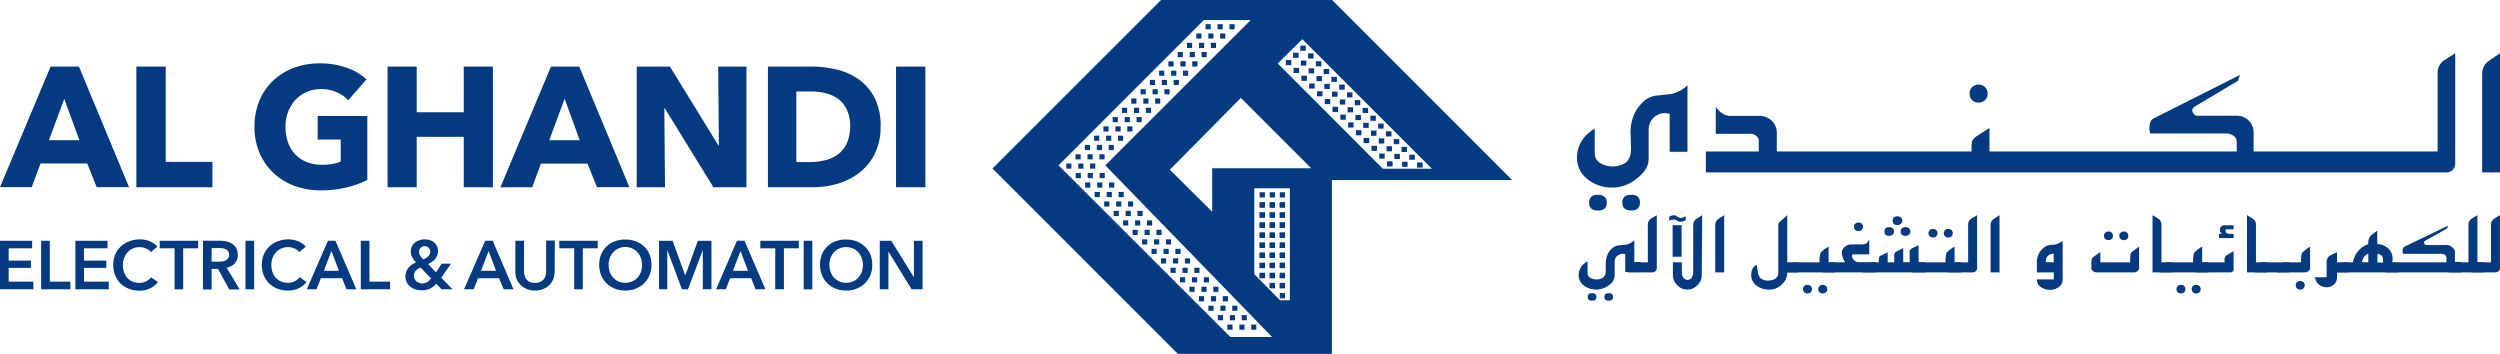 <svg id="Layer_1" data-name="Layer 1" xmlns="http://www.w3.org/2000/svg" xmlns:xlink="http://www.w3.org/1999/xlink" viewBox="0 0 574.5 81.32"><defs><style>.cls-1{fill:none;}.cls-2{clip-path:url(#clip-path);}.cls-3{fill:#033a88;}.cls-4{fill:#033a80;}</style><clipPath id="clip-path"><rect class="cls-1" x="332.66" y="-950.22" width="1940" height="660.45"/></clipPath></defs><g class="cls-2"><polygon class="cls-3" points="1677.78 -1462.62 827.91 -2312.49 -21.96 -1462.62 336.57 -1104.09 -508.34 -259.19 341.54 590.68 1191.41 -259.19 832.88 -617.72 1677.78 -1462.62"/></g><path class="cls-4" d="M306.12,0h-39.3L228.07,38.73l42.59,42.59h35.41V41.38h41.42ZM282.73,77.45,243.25,38l33.4-33.39h10.76L254,38l38.34,39.45ZM296.41,69h-2.26L288.23,63V43.27h8.18ZM278.56,38.67v10L268.83,39,285.15,22.5l16.17,16.17Zm15.07-24.08L299.27,9l29.78,29.78H317.78Z"/><rect class="cls-4" x="298.8" y="10.49" width="1.26" height="1.17"/><rect class="cls-4" x="297.15" y="12.11" width="1.26" height="1.18"/><rect class="cls-4" x="295.48" y="13.8" width="1.26" height="1.18"/><rect class="cls-4" x="300.6" y="12.27" width="1.26" height="1.18"/><rect class="cls-4" x="298.94" y="13.91" width="1.26" height="1.17"/><polyline class="cls-4" points="298.53 15.6 298.53 16.77 297.26 16.77 297.26 15.6"/><rect class="cls-4" x="302.38" y="14.07" width="1.26" height="1.17"/><rect class="cls-4" x="300.73" y="15.7" width="1.26" height="1.16"/><rect class="cls-4" x="299.06" y="17.39" width="1.27" height="1.18"/><rect class="cls-4" x="304.17" y="15.85" width="1.27" height="1.17"/><rect class="cls-4" x="302.52" y="17.48" width="1.26" height="1.17"/><rect class="cls-4" x="300.85" y="19.18" width="1.26" height="1.17"/><rect class="cls-4" x="305.95" y="17.65" width="1.27" height="1.16"/><rect class="cls-4" x="304.32" y="19.27" width="1.26" height="1.17"/><rect class="cls-4" x="302.64" y="20.97" width="1.27" height="1.16"/><rect class="cls-4" x="307.76" y="19.44" width="1.25" height="1.17"/><rect class="cls-4" x="306.1" y="21.06" width="1.26" height="1.17"/><rect class="cls-4" x="304.43" y="22.76" width="1.26" height="1.17"/><rect class="cls-4" x="309.54" y="21.22" width="1.25" height="1.17"/><rect class="cls-4" x="307.88" y="22.86" width="1.26" height="1.17"/><rect class="cls-4" x="306.22" y="24.54" width="1.26" height="1.18"/><rect class="cls-4" x="311.33" y="23.01" width="1.26" height="1.17"/><rect class="cls-4" x="309.68" y="24.64" width="1.26" height="1.18"/><rect class="cls-4" x="308.01" y="26.34" width="1.26" height="1.17"/><rect class="cls-4" x="313.13" y="24.8" width="1.26" height="1.17"/><rect class="cls-4" x="311.47" y="26.44" width="1.27" height="1.16"/><rect class="cls-4" x="309.8" y="28.13" width="1.25" height="1.17"/><rect class="cls-4" x="314.91" y="26.58" width="1.26" height="1.18"/><rect class="cls-4" x="313.27" y="28.22" width="1.26" height="1.17"/><rect class="cls-4" x="311.59" y="29.92" width="1.26" height="1.17"/><rect class="cls-4" x="316.7" y="28.39" width="1.26" height="1.17"/><rect class="cls-4" x="315.06" y="30.01" width="1.25" height="1.19"/><rect class="cls-4" x="313.37" y="31.7" width="1.28" height="1.18"/><rect class="cls-4" x="318.49" y="30.18" width="1.26" height="1.17"/><rect class="cls-4" x="316.84" y="31.8" width="1.26" height="1.18"/><rect class="cls-4" x="315.17" y="33.5" width="1.26" height="1.17"/><rect class="cls-4" x="320.28" y="31.97" width="1.26" height="1.17"/><rect class="cls-4" x="318.63" y="33.6" width="1.26" height="1.17"/><rect class="cls-4" x="316.95" y="35.29" width="1.26" height="1.17"/><rect class="cls-4" x="322.06" y="33.74" width="1.26" height="1.18"/><rect class="cls-4" x="320.43" y="35.37" width="1.26" height="1.18"/><rect class="cls-4" x="318.74" y="37.07" width="1.27" height="1.18"/><rect class="cls-4" x="323.86" y="35.55" width="1.26" height="1.16"/><rect class="cls-4" x="322.2" y="37.17" width="1.26" height="1.17"/><rect class="cls-4" x="325.64" y="37.34" width="1.27" height="1.17"/><rect class="cls-4" x="282.53" y="5.56" width="1.19" height="1.17"/><rect class="cls-4" x="279.8" y="5.56" width="1.18" height="1.17"/><rect class="cls-4" x="277.04" y="5.56" width="1.18" height="1.17"/><rect class="cls-4" x="280.39" y="7.69" width="1.19" height="1.18"/><rect class="cls-4" x="277.67" y="7.69" width="1.18" height="1.18"/><rect class="cls-4" x="274.91" y="7.69" width="1.18" height="1.18"/><rect class="cls-4" x="278.25" y="9.83" width="1.19" height="1.19"/><rect class="cls-4" x="275.54" y="9.83" width="1.18" height="1.19"/><rect class="cls-4" x="272.77" y="9.83" width="1.18" height="1.19"/><rect class="cls-4" x="276.12" y="11.96" width="1.18" height="1.18"/><rect class="cls-4" x="273.4" y="11.96" width="1.18" height="1.18"/><rect class="cls-4" x="270.63" y="11.96" width="1.19" height="1.18"/><rect class="cls-4" x="273.98" y="14.09" width="1.19" height="1.19"/><rect class="cls-4" x="271.26" y="14.09" width="1.19" height="1.19"/><rect class="cls-4" x="268.5" y="14.09" width="1.19" height="1.19"/><rect class="cls-4" x="271.85" y="16.23" width="1.18" height="1.18"/><rect class="cls-4" x="269.13" y="16.23" width="1.19" height="1.18"/><rect class="cls-4" x="266.37" y="16.23" width="1.18" height="1.18"/><rect class="cls-4" x="269.72" y="18.36" width="1.19" height="1.18"/><rect class="cls-4" x="266.99" y="18.36" width="1.19" height="1.18"/><rect class="cls-4" x="264.24" y="18.36" width="1.18" height="1.18"/><rect class="cls-4" x="267.58" y="20.5" width="1.19" height="1.18"/><rect class="cls-4" x="264.86" y="20.5" width="1.19" height="1.18"/><rect class="cls-4" x="262.1" y="20.5" width="1.19" height="1.18"/><rect class="cls-4" x="265.45" y="22.63" width="1.18" height="1.19"/><rect class="cls-4" x="262.73" y="22.63" width="1.18" height="1.19"/><rect class="cls-4" x="259.96" y="22.63" width="1.19" height="1.19"/><rect class="cls-4" x="263.32" y="24.76" width="1.18" height="1.19"/><rect class="cls-4" x="260.59" y="24.76" width="1.18" height="1.19"/><rect class="cls-4" x="257.83" y="24.76" width="1.18" height="1.19"/><rect class="cls-4" x="261.18" y="26.9" width="1.18" height="1.18"/><rect class="cls-4" x="258.45" y="26.9" width="1.19" height="1.18"/><rect class="cls-4" x="255.69" y="26.9" width="1.19" height="1.18"/><rect class="cls-4" x="259.05" y="29.04" width="1.18" height="1.18"/><rect class="cls-4" x="256.32" y="29.04" width="1.19" height="1.18"/><rect class="cls-4" x="253.57" y="29.04" width="1.18" height="1.18"/><rect class="cls-4" x="256.92" y="31.18" width="1.18" height="1.17"/><rect class="cls-4" x="254.18" y="31.18" width="1.19" height="1.17"/><rect class="cls-4" x="251.42" y="31.18" width="1.19" height="1.17"/><rect class="cls-4" x="254.78" y="33.3" width="1.18" height="1.19"/><rect class="cls-4" x="252.05" y="33.3" width="1.19" height="1.19"/><rect class="cls-4" x="249.3" y="33.3" width="1.18" height="1.19"/><rect class="cls-4" x="252.64" y="35.45" width="1.19" height="1.18"/><rect class="cls-4" x="249.91" y="35.45" width="1.19" height="1.18"/><rect class="cls-4" x="247.16" y="35.45" width="1.18" height="1.18"/><rect class="cls-4" x="250.5" y="37.58" width="1.19" height="1.18"/><rect class="cls-4" x="247.79" y="37.58" width="1.19" height="1.18"/><rect class="cls-4" x="245.03" y="37.58" width="1.18" height="1.18"/><rect class="cls-4" x="252.69" y="39.75" width="1.18" height="1.19"/><rect class="cls-4" x="249.96" y="39.75" width="1.18" height="1.19"/><rect class="cls-4" x="247.2" y="39.75" width="1.18" height="1.19"/><rect class="cls-4" x="254.86" y="41.93" width="1.19" height="1.19"/><rect class="cls-4" x="252.14" y="41.93" width="1.18" height="1.19"/><rect class="cls-4" x="249.37" y="41.93" width="1.19" height="1.19"/><rect class="cls-4" x="257.05" y="44.11" width="1.18" height="1.19"/><rect class="cls-4" x="254.32" y="44.11" width="1.18" height="1.19"/><rect class="cls-4" x="251.55" y="44.11" width="1.18" height="1.19"/><rect class="cls-4" x="259.22" y="46.28" width="1.18" height="1.19"/><rect class="cls-4" x="256.49" y="46.28" width="1.18" height="1.19"/><rect class="cls-4" x="253.74" y="46.28" width="1.18" height="1.19"/><rect class="cls-4" x="261.39" y="48.46" width="1.19" height="1.19"/><rect class="cls-4" x="258.67" y="48.46" width="1.18" height="1.19"/><rect class="cls-4" x="255.91" y="48.46" width="1.19" height="1.19"/><rect class="cls-4" x="263.57" y="50.64" width="1.19" height="1.19"/><rect class="cls-4" x="260.84" y="50.64" width="1.18" height="1.19"/><rect class="cls-4" x="258.09" y="50.64" width="1.18" height="1.19"/><rect class="cls-4" x="265.75" y="52.81" width="1.18" height="1.19"/><rect class="cls-4" x="263.02" y="52.81" width="1.19" height="1.19"/><rect class="cls-4" x="260.27" y="52.81" width="1.17" height="1.19"/><rect class="cls-4" x="267.93" y="55" width="1.18" height="1.18"/><rect class="cls-4" x="265.2" y="55" width="1.19" height="1.18"/><rect class="cls-4" x="262.45" y="55" width="1.19" height="1.18"/><rect class="cls-4" x="270.11" y="57.18" width="1.18" height="1.18"/><rect class="cls-4" x="267.38" y="57.18" width="1.19" height="1.18"/><rect class="cls-4" x="264.62" y="57.18" width="1.18" height="1.18"/><rect class="cls-4" x="272.29" y="59.36" width="1.18" height="1.19"/><rect class="cls-4" x="269.55" y="59.36" width="1.19" height="1.19"/><rect class="cls-4" x="266.8" y="59.36" width="1.18" height="1.19"/><rect class="cls-4" x="274.46" y="61.53" width="1.18" height="1.18"/><rect class="cls-4" x="271.74" y="61.53" width="1.18" height="1.18"/><rect class="cls-4" x="268.98" y="61.53" width="1.19" height="1.18"/><rect class="cls-4" x="276.64" y="63.71" width="1.19" height="1.18"/><rect class="cls-4" x="273.91" y="63.71" width="1.19" height="1.18"/><rect class="cls-4" x="271.16" y="63.71" width="1.18" height="1.18"/><rect class="cls-4" x="278.82" y="65.89" width="1.18" height="1.18"/><rect class="cls-4" x="276.09" y="65.89" width="1.18" height="1.18"/><rect class="cls-4" x="273.34" y="65.89" width="1.18" height="1.18"/><rect class="cls-4" x="281" y="68.06" width="1.19" height="1.19"/><rect class="cls-4" x="278.27" y="68.06" width="1.18" height="1.19"/><rect class="cls-4" x="275.52" y="68.06" width="1.18" height="1.19"/><rect class="cls-4" x="283.17" y="70.24" width="1.18" height="1.19"/><rect class="cls-4" x="280.45" y="70.24" width="1.18" height="1.19"/><rect class="cls-4" x="277.69" y="70.24" width="1.18" height="1.19"/><rect class="cls-4" x="285.35" y="72.41" width="1.18" height="1.19"/><rect class="cls-4" x="282.62" y="72.41" width="1.19" height="1.19"/><rect class="cls-4" x="279.87" y="72.41" width="1.19" height="1.19"/><rect class="cls-4" x="287.53" y="74.59" width="1.18" height="1.18"/><rect class="cls-4" x="284.81" y="74.59" width="1.18" height="1.18"/><rect class="cls-4" x="282.05" y="74.59" width="1.19" height="1.18"/><rect class="cls-4" x="289.47" y="44.18" width="1.21" height="1.2"/><rect class="cls-4" x="291.78" y="44.18" width="1.21" height="1.2"/><rect class="cls-4" x="294.09" y="44.18" width="1.21" height="1.2"/><rect class="cls-4" x="289.47" y="46.49" width="1.21" height="1.21"/><rect class="cls-4" x="291.78" y="46.49" width="1.21" height="1.21"/><rect class="cls-4" x="294.09" y="46.49" width="1.21" height="1.21"/><rect class="cls-4" x="289.47" y="46.49" width="1.21" height="1.21"/><rect class="cls-4" x="291.78" y="46.49" width="1.21" height="1.21"/><rect class="cls-4" x="294.09" y="46.49" width="1.21" height="1.21"/><rect class="cls-4" x="289.47" y="48.81" width="1.21" height="1.21"/><rect class="cls-4" x="291.78" y="48.81" width="1.21" height="1.21"/><rect class="cls-4" x="294.09" y="48.81" width="1.21" height="1.21"/><rect class="cls-4" x="289.47" y="48.81" width="1.21" height="1.21"/><rect class="cls-4" x="291.78" y="48.81" width="1.21" height="1.21"/><rect class="cls-4" x="294.09" y="48.81" width="1.21" height="1.21"/><rect class="cls-4" x="289.47" y="51.12" width="1.21" height="1.22"/><rect class="cls-4" x="291.78" y="51.12" width="1.21" height="1.22"/><rect class="cls-4" x="294.09" y="51.12" width="1.21" height="1.22"/><rect class="cls-4" x="289.47" y="51.12" width="1.21" height="1.22"/><rect class="cls-4" x="291.78" y="51.12" width="1.21" height="1.22"/><rect class="cls-4" x="294.09" y="51.12" width="1.21" height="1.22"/><rect class="cls-4" x="289.47" y="53.44" width="1.21" height="1.2"/><rect class="cls-4" x="291.78" y="53.44" width="1.21" height="1.2"/><rect class="cls-4" x="294.09" y="53.44" width="1.21" height="1.2"/><rect class="cls-4" x="289.47" y="53.44" width="1.21" height="1.2"/><rect class="cls-4" x="291.78" y="53.44" width="1.21" height="1.2"/><rect class="cls-4" x="294.09" y="53.44" width="1.21" height="1.2"/><rect class="cls-4" x="289.47" y="55.75" width="1.21" height="1.21"/><rect class="cls-4" x="291.78" y="55.75" width="1.21" height="1.21"/><rect class="cls-4" x="294.09" y="55.75" width="1.21" height="1.21"/><rect class="cls-4" x="289.47" y="55.75" width="1.21" height="1.21"/><rect class="cls-4" x="291.78" y="55.75" width="1.21" height="1.21"/><rect class="cls-4" x="294.09" y="55.75" width="1.21" height="1.21"/><rect class="cls-4" x="289.47" y="58.06" width="1.21" height="1.23"/><rect class="cls-4" x="291.78" y="58.06" width="1.21" height="1.23"/><rect class="cls-4" x="294.09" y="58.06" width="1.21" height="1.23"/><rect class="cls-4" x="289.47" y="58.06" width="1.21" height="1.23"/><rect class="cls-4" x="291.78" y="58.06" width="1.21" height="1.23"/><rect class="cls-4" x="294.09" y="58.06" width="1.21" height="1.23"/><rect class="cls-4" x="289.47" y="60.39" width="1.21" height="1.22"/><rect class="cls-4" x="291.78" y="60.39" width="1.21" height="1.22"/><rect class="cls-4" x="294.09" y="60.39" width="1.21" height="1.22"/><rect class="cls-4" x="289.47" y="60.39" width="1.21" height="1.22"/><rect class="cls-4" x="291.78" y="60.39" width="1.21" height="1.22"/><rect class="cls-4" x="294.09" y="60.39" width="1.21" height="1.22"/><rect class="cls-4" x="289.47" y="62.7" width="1.21" height="1.22"/><rect class="cls-4" x="291.78" y="62.7" width="1.21" height="1.22"/><rect class="cls-4" x="294.09" y="62.7" width="1.21" height="1.22"/><rect class="cls-4" x="289.47" y="62.7" width="1.21" height="1.22"/><rect class="cls-4" x="291.78" y="62.7" width="1.21" height="1.22"/><rect class="cls-4" x="294.09" y="62.7" width="1.21" height="1.22"/><rect class="cls-4" x="291.78" y="65.02" width="1.21" height="1.21"/><rect class="cls-4" x="294.09" y="65.02" width="1.21" height="1.21"/><rect class="cls-4" x="291.78" y="65.02" width="1.21" height="1.21"/><rect class="cls-4" x="294.09" y="65.02" width="1.21" height="1.21"/><rect class="cls-4" x="294.09" y="67.34" width="1.21" height="1.21"/><path class="cls-4" d="M374.69,30.61a11,11,0,0,1,.62-3.79A8.93,8.93,0,0,1,378,23.06a5.15,5.15,0,0,1,2.87-1.12l3.28-.36a7.73,7.73,0,0,0,3.63-2v15.3h-4.09V26.19a4.26,4.26,0,0,0-1.23-.2,3.77,3.77,0,0,0-3.6,3.6v6.93c0,1.7-1,3.24-2.89,4.64a9,9,0,0,1-11,.14,6.2,6.2,0,0,1-2.58-5.18,7.26,7.26,0,0,1,2.94-5.75,3.45,3.45,0,0,1,1.14-.76s0,0,0,0v5.62a2.58,2.58,0,0,0,1.39,2.31,5.58,5.58,0,0,0,5.62-.1c.88-.57,1.33-1.72,1.33-3.43,0,0-.09-2.87-.1-3.44m-5.47,16c0,1.2-.68,1.81-2.05,1.81s-2-.61-2-1.81.68-1.81,2-1.81,2.05.6,2.05,1.81m7.62,0c0,1.2-.69,1.81-2,1.81s-2.05-.61-2.05-1.81.68-1.81,2.05-1.81,2,.6,2,1.81"/><path class="cls-4" d="M454.71,23.57a2,2,0,0,0,2.05-2.05,2,2,0,0,0-.58-1.48,2.18,2.18,0,0,0-3,0,2,2,0,0,0-.56,1.48,1.94,1.94,0,0,0,2,2.05"/><path class="cls-4" d="M514,32.59V34.8H457.18V29.42l-2.83,1.81a2.64,2.64,0,0,0-1.17,1.26,7,7,0,0,0-.1,1.77v.54H408.31V30.56a3.78,3.78,0,0,0-1.15-2.79,4,4,0,0,0-3-1.14h-6.68a3.27,3.27,0,0,1-1.83-.69,4.38,4.38,0,0,1-1.37-1.42v6.22h8.11a1.89,1.89,0,0,1,1.18.48,1.32,1.32,0,0,1,.59,1V34.8H392v4.82H562.21a2,2,0,0,0,2-2V12.23L561.44,14a3.53,3.53,0,0,0-1.28,2.8v18H517.88V30.6a3.82,3.82,0,0,0-4-4H505a1.08,1.08,0,0,1-.85-.4,1.26,1.26,0,0,1-.36-.89c0-.31.22-.6.65-.88l1-.59,8.84-5.28.46-1.34-19.86,10c-.63.31-.95,1.08-.95,2.31a3.42,3.42,0,0,0,.2,1.14h14.94c.62,0,1.25,0,1.88,0a4.7,4.7,0,0,1,.65,0,3,3,0,0,1,1.84.66,1.72,1.72,0,0,1,.56,1.18"/><path class="cls-4" d="M574.5,39.62h-4.1V16.93a3.65,3.65,0,0,1,1.36-2.82l2.74-1.88Z"/><path class="cls-4" d="M369,60.55a5.3,5.3,0,0,1,.32-1.83,4.24,4.24,0,0,1,1.33-1.8,2.6,2.6,0,0,1,1.44-.54l1.65-.17a4,4,0,0,0,1.83-1v5H377v2.31h-3.52V58.42a2.32,2.32,0,0,0-.62-.09,1.78,1.78,0,0,0-1.26.52,1.64,1.64,0,0,0-.55,1.2v3.33a2.77,2.77,0,0,1-1.45,2.23,4.67,4.67,0,0,1-5.53.07,2.93,2.93,0,0,1-1.3-2.49,3.43,3.43,0,0,1,1.48-2.76,1.9,1.9,0,0,1,.57-.37s0,0,0,0v2.71a1.25,1.25,0,0,0,.7,1.11,2.76,2.76,0,0,0,1.38.33,2.8,2.8,0,0,0,1.45-.38A1.84,1.84,0,0,0,369,62.2c0-.09,0-1.65,0-1.65"/><path class="cls-4" d="M366.85,68.23q0,.87-1,.87c-.69,0-1-.29-1-.87s.35-.87,1-.87,1,.29,1,.87"/><path class="cls-4" d="M370.68,68.23q0,.87-1,.87c-.69,0-1-.29-1-.87s.35-.87,1-.87,1,.29,1,.87"/><path class="cls-4" d="M380.73,61.61a.89.89,0,0,1-.31.69,1,1,0,0,1-.72.29h-5.59l1.45-2.31h3.11V51.64a1.64,1.64,0,0,1,.64-1.34l1.42-.87Z"/><path class="cls-4" d="M387.37,50.6a2.4,2.4,0,0,1-1.28.36,1.72,1.72,0,0,1-.71-.25,1.56,1.56,0,0,0-.7-.26,2.22,2.22,0,0,0-1.1.28v-.9a1.94,1.94,0,0,1,1.12-.36,1.47,1.47,0,0,1,.73.3,1.51,1.51,0,0,0,.82.3,1.89,1.89,0,0,0,1.12-.38Zm3.69,12.69a3.06,3.06,0,0,1-1,2.24,3.14,3.14,0,0,1-4.63,0,3.15,3.15,0,0,1-1-2.24v-3h2.06v2.31a2.1,2.1,0,0,0,.3,1.13,1.09,1.09,0,0,0,1,.59,1.11,1.11,0,0,0,1-.59,2,2,0,0,0,.31-1.13V51.73a1.74,1.74,0,0,1,.67-1.38l1.39-.92ZM386.43,59h-2.06V51.75h2.06Z"/><path class="cls-4" d="M396.22,62.59h-2.06V51.69a1.72,1.72,0,0,1,.68-1.35l1.38-.91Z"/><path class="cls-4" d="M413.19,62.59h-2.48a3.69,3.69,0,0,1-1.24,2.79,4.11,4.11,0,0,1-2.93,1.18,4.6,4.6,0,0,1-2.82-.88,2.91,2.91,0,0,1-1.29-2.45c0-1.25.42-2,1.26-2.36.1.6.19,1.2.28,1.8a2.35,2.35,0,0,0,.66,1.3,2.59,2.59,0,0,0,1.75.5,2.78,2.78,0,0,0,1.53-.41,1.46,1.46,0,0,0,.74-1.27V51.92a1.36,1.36,0,0,1,.19-.82l.63-.56,1.24-1.11V60.28h2.48Z"/><path class="cls-4" d="M421.69,62.59H410.5l1.44-2.31h6.21a6.24,6.24,0,0,1,.22-2.21,7.42,7.42,0,0,1,1.84-1.4v3.61h1.48Zm-5.31,3.85a.94.94,0,0,1-.28.72,1,1,0,0,1-.75.28,1,1,0,0,1-.74-.28,1.05,1.05,0,0,1,0-1.43,1,1,0,0,1,.74-.27,1.06,1.06,0,0,1,.75.27,1,1,0,0,1,.28.71m3.52,0a1,1,0,0,1-.28.72,1.13,1.13,0,0,1-1.49,0,1,1,0,0,1,0-1.43,1.16,1.16,0,0,1,1.49,0,1,1,0,0,1,.28.71"/><path class="cls-4" d="M431,62.59h-12.2l1.44-2.31H424a5.27,5.27,0,0,1-.75-2.06,1.88,1.88,0,0,1,.67-1.49,2.32,2.32,0,0,1,1.6-.56l.82,0,.82,0c1.06,0,1.66-.09,1.8-.28l.6-.84v3.39h-3.66a.29.29,0,0,0-.32.32,1.49,1.49,0,0,0,.47,1,1.38,1.38,0,0,0,1,.5h4Zm-2.9-10.47a.94.94,0,0,1-.29.71,1.12,1.12,0,0,1-1.48,0,.91.91,0,0,1-.29-.71.94.94,0,0,1,.29-.72,1.15,1.15,0,0,1,1.48,0,1,1,0,0,1,.29.72"/><path class="cls-4" d="M442.37,62.59H428.08l1.44-2.31h2.21c0-.81.09-1.28.26-1.43l1.8-.86v2.29h1.51v-1.4a1.16,1.16,0,0,1,.34-1c.07,0,.64-.33,1.72-.85v3.22h1.49V58a.9.9,0,0,1,.48-.91l1.56-.75v3.93h1.48Zm-7.12-9.39a.9.9,0,0,1-.31.72,1.12,1.12,0,0,1-.78.28c-.75,0-1.12-.33-1.12-1s.37-1,1.12-1a1.16,1.16,0,0,1,.78.27.89.89,0,0,1,.31.71m1.89-2.47a.9.9,0,0,1-.32.72,1.12,1.12,0,0,1-.78.28c-.74,0-1.11-.33-1.11-1s.37-1,1.11-1a1.16,1.16,0,0,1,.78.27.9.9,0,0,1,.32.71M439,53.2a.9.9,0,0,1-.31.72,1.12,1.12,0,0,1-.79.28c-.74,0-1.11-.33-1.11-1s.37-1,1.11-1a1.17,1.17,0,0,1,.79.27.89.89,0,0,1,.31.71"/><path class="cls-4" d="M450.64,62.59H439.45l1.44-2.31h6.21a6.24,6.24,0,0,1,.22-2.21,7.65,7.65,0,0,1,1.84-1.4v3.61h1.48Zm-5.41-9a1,1,0,0,1-.29.72,1.16,1.16,0,0,1-1.49,0,1.05,1.05,0,0,1,0-1.43,1.16,1.16,0,0,1,1.49,0,.94.94,0,0,1,.29.71m3.52,0a1,1,0,0,1-.29.72,1,1,0,0,1-.73.27,1,1,0,0,1-.75-.27,1,1,0,0,1,0-1.43,1,1,0,0,1,.75-.27,1,1,0,0,1,.73.27.94.94,0,0,1,.29.71"/><path class="cls-4" d="M454.34,61.61a.92.92,0,0,1-.3.69,1,1,0,0,1-.73.29h-5.58l1.45-2.31h3.1V51.64a1.65,1.65,0,0,1,.65-1.34l1.41-.87Z"/><path class="cls-4" d="M459.49,62.59h-2.06V51.69a1.7,1.7,0,0,1,.69-1.35l1.37-.91Z"/><path class="cls-4" d="M474,64.21a2.12,2.12,0,0,1-.91,1.78,3.26,3.26,0,0,1-2,.62,4,4,0,0,1-2.14-.66,2.08,2.08,0,0,1-.87-1.74h3.88V62.59h-3.88V60.54A4.19,4.19,0,0,1,470,56.67a3.65,3.65,0,0,1,1.54-.43A4.27,4.27,0,0,0,472.9,56L474,55.4Zm-2.06-3.93v-2a1.85,1.85,0,0,0-1.28.49,1.58,1.58,0,0,0-.54,1.19,1.42,1.42,0,0,0,0,.27Z"/><path class="cls-4" d="M491.56,61.61a.89.89,0,0,1-.36.67,1.17,1.17,0,0,1-.76.31h-8.72a1.12,1.12,0,0,1-.75-.31.87.87,0,0,1-.37-.67V60.14a1.39,1.39,0,0,1,.18-.77,2.21,2.21,0,0,1,.6-.55l1.28-.91v2.37h6.85a13.47,13.47,0,0,1,.06-1.72,1.33,1.33,0,0,1,.51-.82l1.48-1.07Zm-6-7.41a1,1,0,0,1-.29.71,1.16,1.16,0,0,1-1.49,0,1.05,1.05,0,0,1,0-1.43,1.13,1.13,0,0,1,1.49,0,1,1,0,0,1,.29.72m3.52,0a1,1,0,0,1-.28.71,1.16,1.16,0,0,1-1.49,0,1,1,0,0,1,0-1.43,1.13,1.13,0,0,1,1.49,0,.94.94,0,0,1,.28.72"/><path class="cls-4" d="M499.22,62.59h-4.57V49.43l1.37.85a1.62,1.62,0,0,1,.69,1.3v8.7h2.51Z"/><path class="cls-4" d="M507.51,62.59H496.32l1.45-2.31H504a6,6,0,0,1,.22-2.21,7.21,7.21,0,0,1,1.84-1.4v3.61h1.47Zm-5.3,3.85a1,1,0,0,1-.29.72,1.13,1.13,0,0,1-1.49,0,1.05,1.05,0,0,1,0-1.43,1.16,1.16,0,0,1,1.49,0,1,1,0,0,1,.29.71m3.51,0a.94.94,0,0,1-.28.72,1.13,1.13,0,0,1-1.49,0,1,1,0,0,1,0-1.43,1.16,1.16,0,0,1,1.49,0,1,1,0,0,1,.28.71"/><path class="cls-4" d="M513.29,61.94a.55.55,0,0,1-.25.47.88.88,0,0,1-.54.18h-7.9l1.45-2.31h5.18a3.65,3.65,0,0,1,0-1,1.25,1.25,0,0,1,.62-.72l1.43-.87Zm0-7.23h-3.37v-1h.78a.91.91,0,0,1-.56-.91,1,1,0,0,1,.29-.73,1,1,0,0,1,.73-.3h2.13v.93h-1.6c-.18,0-.27.09-.27.28,0,.51.34.76,1,.76h.44l.42,0Z"/><path class="cls-4" d="M520.93,62.59h-4.57V49.43l1.37.85a1.62,1.62,0,0,1,.69,1.3v8.7h2.51Z"/><polygon class="cls-4" points="526.09 62.59 518.03 62.59 519.48 60.28 526.09 60.28 526.09 62.59"/><path class="cls-4" d="M530.86,61.61a.86.86,0,0,1-.37.67,1.17,1.17,0,0,1-.76.31h-6.52l1.45-2.31h4.14A5.78,5.78,0,0,1,529,58.1a12.16,12.16,0,0,1,1.84-1.43Zm-1.23,3.94a1,1,0,0,1-.29.72,1.13,1.13,0,0,1-1.49,0,1,1,0,0,1-.29-.72.93.93,0,0,1,.29-.7,1.13,1.13,0,0,1,1.49,0,.93.93,0,0,1,.29.7"/><path class="cls-4" d="M539.74,62.59h-2.69v1.13a2.18,2.18,0,0,1-.69,1.63,2.37,2.37,0,0,1-1.7.66,2.68,2.68,0,0,1-1.81-.66,2.38,2.38,0,0,1-.86-1.63h2.67V60.36a1.81,1.81,0,0,1,.65-1.55c.06-.05.64-.34,1.74-.86v2.33h2.69Z"/><path class="cls-4" d="M551.11,62.59H536.85l1.44-2.31h2.42a5.42,5.42,0,0,1,3.52-4.19,2.84,2.84,0,0,1,.46-1.82A20.14,20.14,0,0,1,546.3,53v3.1a3.7,3.7,0,0,1,2.52,1,3.15,3.15,0,0,1,1,2.38,3.42,3.42,0,0,1-.1.83h1.34Zm-6.87-2.31v-2a2.55,2.55,0,0,0-1,.77,3.28,3.28,0,0,0-.44,1.18Zm3.38-.43a1.63,1.63,0,0,0-.28-1.07,1.66,1.66,0,0,0-1-.45v2h1.3c0-.16,0-.3,0-.43"/><path class="cls-4" d="M565.59,62.59H548.22l1.5-2.31h12.47v-.62a4.86,4.86,0,0,0,0-.54.83.83,0,0,0-.42-.59,2.33,2.33,0,0,0-1.25-.2h-8.31a1.52,1.52,0,0,1-.1-.55c0-.59.15-1,.47-1.11l10-4.83-.24.65L557.89,55l-.52.28q-.33.19-.33.42a.6.6,0,0,0,.18.43.56.56,0,0,0,.43.19h3.79a6,6,0,0,1,1.12,0,2.34,2.34,0,0,1,.93.47,3.5,3.5,0,0,1,.39.38,1,1,0,0,1,.17.27,1.86,1.86,0,0,1,.09.74v2h1.45Z"/><path class="cls-4" d="M570.76,62.59H562.7l1.44-2.31h3.11V51.64a1.64,1.64,0,0,1,.64-1.34l1.42-.87V60.28h1.45Z"/><path class="cls-4" d="M574.49,61.61a.92.92,0,0,1-.3.69,1,1,0,0,1-.73.29h-5.58l1.44-2.31h3.11V51.64a1.65,1.65,0,0,1,.65-1.34l1.41-.87Z"/><path class="cls-4" d="M22.21,43l-2.16-5.44H9.32L7.29,43H0L11.63,15.3h6.51L29.65,43ZM14.77,22.7l-3.53,9.52h7Z"/><polygon class="cls-4" points="31.34 43.03 31.34 15.3 38.08 15.3 38.08 37.2 48.81 37.2 48.81 43.03 31.34 43.03"/><path class="cls-4" d="M79.65,43.07a25.09,25.09,0,0,1-5.93.67,17.34,17.34,0,0,1-6.13-1.06,14.25,14.25,0,0,1-4.82-3,13.66,13.66,0,0,1-3.15-4.6,15.13,15.13,0,0,1-1.14-6,15.18,15.18,0,0,1,1.16-6,13.37,13.37,0,0,1,3.19-4.61,14.09,14.09,0,0,1,4.78-2.91,16.83,16.83,0,0,1,5.91-1,18,18,0,0,1,6.11,1,12.66,12.66,0,0,1,4.59,2.68L80,23.06A7.34,7.34,0,0,0,77.4,21.2a8.64,8.64,0,0,0-3.64-.73,8.06,8.06,0,0,0-3.25.65,7.73,7.73,0,0,0-2.59,1.8,8.08,8.08,0,0,0-1.7,2.74,9.51,9.51,0,0,0-.61,3.47,10.7,10.7,0,0,0,.55,3.52,7.76,7.76,0,0,0,1.63,2.77,7.41,7.41,0,0,0,2.66,1.8,9.54,9.54,0,0,0,3.62.64,14.42,14.42,0,0,0,2.23-.17,8.44,8.44,0,0,0,2-.57V32.06H73v-5.4H84.41V41.35a21.32,21.32,0,0,1-4.76,1.72"/><polygon class="cls-4" points="106.57 43.03 106.57 31.44 95.76 31.44 95.76 43.03 89.06 43.03 89.06 15.3 95.76 15.3 95.76 25.8 106.57 25.8 106.57 15.3 113.27 15.3 113.27 43.03 106.57 43.03"/><path class="cls-4" d="M137.19,43,135,37.59H124.3l-2,5.44H115L126.61,15.3h6.5L144.63,43ZM129.75,22.7l-3.53,9.52h7Z"/><polygon class="cls-4" points="163.94 43.03 152.78 24.9 152.66 24.9 152.82 43.03 146.32 43.03 146.32 15.3 153.95 15.3 165.08 33.4 165.2 33.4 165.04 15.3 171.54 15.3 171.54 43.03 163.94 43.03"/><path class="cls-4" d="M202.36,29.09A13.7,13.7,0,0,1,201,35.38a12.57,12.57,0,0,1-3.57,4.34,14.85,14.85,0,0,1-5,2.51,20.49,20.49,0,0,1-5.64.8H176.47V15.3h10a24.6,24.6,0,0,1,5.8.69,14.27,14.27,0,0,1,5.09,2.27A11.67,11.67,0,0,1,201,22.51a14.31,14.31,0,0,1,1.37,6.58m-7,0a8.77,8.77,0,0,0-.77-3.9,6.71,6.71,0,0,0-2-2.47,8.24,8.24,0,0,0-2.9-1.31,14.35,14.35,0,0,0-3.35-.39H183V37.24h3.17a14.15,14.15,0,0,0,3.47-.42,8.09,8.09,0,0,0,2.94-1.35,6.73,6.73,0,0,0,2-2.5,8.82,8.82,0,0,0,.77-3.88"/><rect class="cls-4" x="205.91" y="15.3" width="6.74" height="27.73"/><polygon class="cls-4" points="0 55.33 7.39 55.33 7.39 57.06 1.99 57.06 1.99 59.89 7.11 59.89 7.11 61.56 1.99 61.56 1.99 64.72 7.67 64.72 7.67 66.48 0 66.48 0 55.33"/><polygon class="cls-4" points="9.45 55.33 11.44 55.33 11.44 64.72 16.18 64.72 16.18 66.48 9.45 66.48 9.45 55.33"/><polygon class="cls-4" points="17.32 55.33 24.71 55.33 24.71 57.06 19.3 57.06 19.3 59.89 24.43 59.89 24.43 61.56 19.3 61.56 19.3 64.72 24.99 64.72 24.99 66.48 17.32 66.48 17.32 55.33"/><path class="cls-4" d="M34.64,57.94a2.55,2.55,0,0,0-1.15-.87,3.75,3.75,0,0,0-1.39-.28,4,4,0,0,0-1.58.31A3.94,3.94,0,0,0,29.3,58a3.79,3.79,0,0,0-.78,1.3,4.37,4.37,0,0,0-.28,1.6,4.92,4.92,0,0,0,.27,1.67,3.72,3.72,0,0,0,.76,1.3,3.37,3.37,0,0,0,1.19.85A3.91,3.91,0,0,0,32,65a3.39,3.39,0,0,0,1.59-.35,3,3,0,0,0,1.12-.94l1.59,1.12a5,5,0,0,1-1.81,1.44,5.61,5.61,0,0,1-2.5.52,6.46,6.46,0,0,1-2.41-.44,5.58,5.58,0,0,1-1.88-1.21,5.69,5.69,0,0,1-1.23-1.86,6.36,6.36,0,0,1-.44-2.39,6.07,6.07,0,0,1,.46-2.42,5.34,5.34,0,0,1,1.28-1.83,5.51,5.51,0,0,1,1.92-1.17A6.85,6.85,0,0,1,32.1,55a7.39,7.39,0,0,1,1.12.1,6,6,0,0,1,1.12.32,5.4,5.4,0,0,1,1,.53,3.36,3.36,0,0,1,.8.75Z"/><polygon class="cls-4" points="40.12 57.06 36.7 57.06 36.7 55.33 45.52 55.33 45.52 57.06 42.1 57.06 42.1 66.48 40.12 66.48 40.12 57.06"/><path class="cls-4" d="M46.65,55.32h3.87a7,7,0,0,1,1.53.17,4,4,0,0,1,1.32.54,2.94,2.94,0,0,1,.92,1,3,3,0,0,1,.35,1.49,2.84,2.84,0,0,1-.69,2,3.4,3.4,0,0,1-1.87,1l3,5h-2.4l-2.58-4.73H48.63v4.73h-2Zm3.61,4.81a6.18,6.18,0,0,0,.85-.06,2.33,2.33,0,0,0,.76-.24,1.47,1.47,0,0,0,.56-.49,1.45,1.45,0,0,0,.22-.83,1.23,1.23,0,0,0-.21-.75,1.44,1.44,0,0,0-.51-.47,2.34,2.34,0,0,0-.72-.23,5.32,5.32,0,0,0-.78-.06h-1.8v3.13Z"/><rect class="cls-4" x="56.41" y="55.32" width="1.99" height="11.16"/><path class="cls-4" d="M68.75,57.94a2.49,2.49,0,0,0-1.15-.87,3.67,3.67,0,0,0-1.39-.28,4,4,0,0,0-1.57.31,3.75,3.75,0,0,0-2,2.17,4.37,4.37,0,0,0-.28,1.6,4.92,4.92,0,0,0,.27,1.67,3.74,3.74,0,0,0,.77,1.3,3.29,3.29,0,0,0,1.19.85,3.88,3.88,0,0,0,1.56.29,3.41,3.41,0,0,0,1.59-.35,3.22,3.22,0,0,0,1.12-.94l1.59,1.12a5.16,5.16,0,0,1-1.81,1.44,5.66,5.66,0,0,1-2.51.52,6.45,6.45,0,0,1-2.4-.44,5.62,5.62,0,0,1-1.89-1.21,5.69,5.69,0,0,1-1.23-1.86,6.36,6.36,0,0,1-.44-2.39,6.07,6.07,0,0,1,.47-2.42,5.21,5.21,0,0,1,1.28-1.83,5.38,5.38,0,0,1,1.91-1.17A6.85,6.85,0,0,1,66.21,55a7.28,7.28,0,0,1,1.12.1,5.79,5.79,0,0,1,1.12.32,5.1,5.1,0,0,1,1,.53,3.41,3.41,0,0,1,.81.75Z"/><path class="cls-4" d="M75.36,55.32h1.72l4.81,11.16H79.62l-1-2.55H73.74l-1,2.55H70.51Zm2.53,6.91-1.72-4.54-1.75,4.54Z"/><polygon class="cls-4" points="82.91 55.33 84.9 55.33 84.9 64.72 89.64 64.72 89.64 66.48 82.91 66.48 82.91 55.33"/><path class="cls-4" d="M101.4,63.82l2.6,2.66h-2.52l-1.23-1.27a4.72,4.72,0,0,1-1.34,1.07,4.24,4.24,0,0,1-2,.42,5.08,5.08,0,0,1-1.42-.2,3.46,3.46,0,0,1-1.19-.62,3.12,3.12,0,0,1-.82-1,3.18,3.18,0,0,1-.31-1.41,2.82,2.82,0,0,1,.21-1.11,3.31,3.31,0,0,1,.54-.89,3.6,3.6,0,0,1,.78-.68,5.32,5.32,0,0,1,.91-.49,5.25,5.25,0,0,1-.88-1.18,2.7,2.7,0,0,1-.33-1.33,2.54,2.54,0,0,1,.28-1.23,2.61,2.61,0,0,1,.72-.86,3.06,3.06,0,0,1,1-.49A4,4,0,0,1,97.55,55a4.07,4.07,0,0,1,1.16.17,2.8,2.8,0,0,1,1,.5,2.58,2.58,0,0,1,.68.85,2.51,2.51,0,0,1,.26,1.19,2.64,2.64,0,0,1-.18,1,3,3,0,0,1-.49.82,3.47,3.47,0,0,1-.72.65,6,6,0,0,1-.89.5l1.83,1.91,1.29-2h2.16ZM96.67,61.5a4.58,4.58,0,0,0-.59.27,2,2,0,0,0-.49.38,1.79,1.79,0,0,0-.34.53,1.9,1.9,0,0,0-.12.7,1.64,1.64,0,0,0,.16.74,1.7,1.7,0,0,0,.44.55,2,2,0,0,0,1.24.46,2.2,2.2,0,0,0,1.18-.3,3.27,3.27,0,0,0,.9-.85Zm.92-4.93a1.32,1.32,0,0,0-.92.35,1.16,1.16,0,0,0-.38.89,1.83,1.83,0,0,0,.26.92,4,4,0,0,0,.73.87,5.15,5.15,0,0,0,.62-.32,3.42,3.42,0,0,0,.51-.39,1.8,1.8,0,0,0,.34-.49,1.31,1.31,0,0,0,.13-.59,1.25,1.25,0,0,0-1.29-1.24"/><path class="cls-4" d="M111.5,55.32h1.72L118,66.48h-2.26l-1.05-2.55h-4.83l-1,2.55h-2.22ZM114,62.23l-1.72-4.54-1.75,4.54Z"/><path class="cls-4" d="M127.46,62.38a4.66,4.66,0,0,1-.35,1.83,4.07,4.07,0,0,1-.94,1.37,4.3,4.3,0,0,1-1.42.88,5.16,5.16,0,0,1-1.78.31,5.08,5.08,0,0,1-1.78-.31,4.25,4.25,0,0,1-1.43-.88,3.83,3.83,0,0,1-1-1.37,4.85,4.85,0,0,1-.33-1.83V55.32h2v7a3.47,3.47,0,0,0,.13,1,2.41,2.41,0,0,0,.41.87,2.28,2.28,0,0,0,.78.61A2.63,2.63,0,0,0,123,65a2.66,2.66,0,0,0,1.19-.24,2.24,2.24,0,0,0,.77-.61,2.6,2.6,0,0,0,.42-.87,3.89,3.89,0,0,0,.12-1v-7h2Z"/><polygon class="cls-4" points="131.95 57.06 128.53 57.06 128.53 55.33 137.35 55.33 137.35 57.06 133.93 57.06 133.93 66.48 131.95 66.48 131.95 57.06"/><path class="cls-4" d="M137.7,60.87a6.25,6.25,0,0,1,.45-2.42,5.27,5.27,0,0,1,1.25-1.83,5.38,5.38,0,0,1,1.89-1.17,6.85,6.85,0,0,1,2.39-.41,7,7,0,0,1,2.41.41A5.56,5.56,0,0,1,148,56.62a5.27,5.27,0,0,1,1.25,1.83,6.25,6.25,0,0,1,.45,2.42,6.17,6.17,0,0,1-.45,2.39A5.59,5.59,0,0,1,148,65.12a5.81,5.81,0,0,1-1.91,1.21,6.54,6.54,0,0,1-2.41.44,6.43,6.43,0,0,1-2.39-.44,5.51,5.51,0,0,1-3.14-3.07,6.17,6.17,0,0,1-.45-2.39m2.16,0a4.84,4.84,0,0,0,.28,1.65,3.81,3.81,0,0,0,.79,1.3,3.61,3.61,0,0,0,1.21.86,4.06,4.06,0,0,0,3.11,0,3.69,3.69,0,0,0,1.23-.86,3.79,3.79,0,0,0,.78-1.3,4.61,4.61,0,0,0,.28-1.65,4.47,4.47,0,0,0-.28-1.61,3.84,3.84,0,0,0-.78-1.29,3.68,3.68,0,0,0-1.21-.87,3.77,3.77,0,0,0-5.13,2.16,4.69,4.69,0,0,0-.28,1.61"/><polygon class="cls-4" points="151.45 55.33 154.55 55.33 157.45 63.25 157.5 63.25 160.37 55.33 163.49 55.33 163.49 66.48 161.51 66.48 161.51 57.52 161.48 57.52 158.09 66.48 156.71 66.48 153.37 57.52 153.34 57.52 153.34 66.48 151.45 66.48 151.45 55.33"/><path class="cls-4" d="M169.36,55.32h1.72l4.81,11.16h-2.27l-1-2.55h-4.84l-1,2.55h-2.22Zm2.53,6.91-1.72-4.54-1.75,4.54Z"/><polygon class="cls-4" points="178.15 57.06 174.73 57.06 174.73 55.33 183.56 55.33 183.56 57.06 180.14 57.06 180.14 66.48 178.15 66.48 178.15 57.06"/><rect class="cls-4" x="184.68" y="55.32" width="1.99" height="11.16"/><path class="cls-4" d="M188.43,60.87a6.25,6.25,0,0,1,.45-2.42,5.27,5.27,0,0,1,1.25-1.83A5.38,5.38,0,0,1,192,55.45a6.81,6.81,0,0,1,2.39-.41,7,7,0,0,1,2.41.41,5.42,5.42,0,0,1,1.9,1.17A5.16,5.16,0,0,1,200,58.45a6.25,6.25,0,0,1,.44,2.42,6.17,6.17,0,0,1-.44,2.39,5.47,5.47,0,0,1-1.26,1.86,5.67,5.67,0,0,1-1.9,1.21,6.54,6.54,0,0,1-2.41.44,6.39,6.39,0,0,1-2.39-.44,5.51,5.51,0,0,1-3.14-3.07,6.17,6.17,0,0,1-.45-2.39m2.16,0a4.61,4.61,0,0,0,.28,1.65,3.66,3.66,0,0,0,.79,1.3,3.61,3.61,0,0,0,1.21.86,3.9,3.9,0,0,0,1.55.31,4,4,0,0,0,1.56-.31,3.65,3.65,0,0,0,1.22-.86,3.81,3.81,0,0,0,.79-1.3,4.84,4.84,0,0,0,.28-1.65,4.69,4.69,0,0,0-.28-1.61,3.84,3.84,0,0,0-.78-1.29A3.78,3.78,0,0,0,196,57.1a3.87,3.87,0,0,0-1.58-.31,3.79,3.79,0,0,0-1.57.31,3.74,3.74,0,0,0-1.2.87,3.84,3.84,0,0,0-.78,1.29,4.47,4.47,0,0,0-.28,1.61"/><polygon class="cls-4" points="202.17 55.33 204.81 55.33 209.99 63.68 210.02 63.68 210.02 55.33 212.01 55.33 212.01 66.48 209.49 66.48 204.19 57.86 204.16 57.86 204.16 66.48 202.17 66.48 202.17 55.33"/></svg>